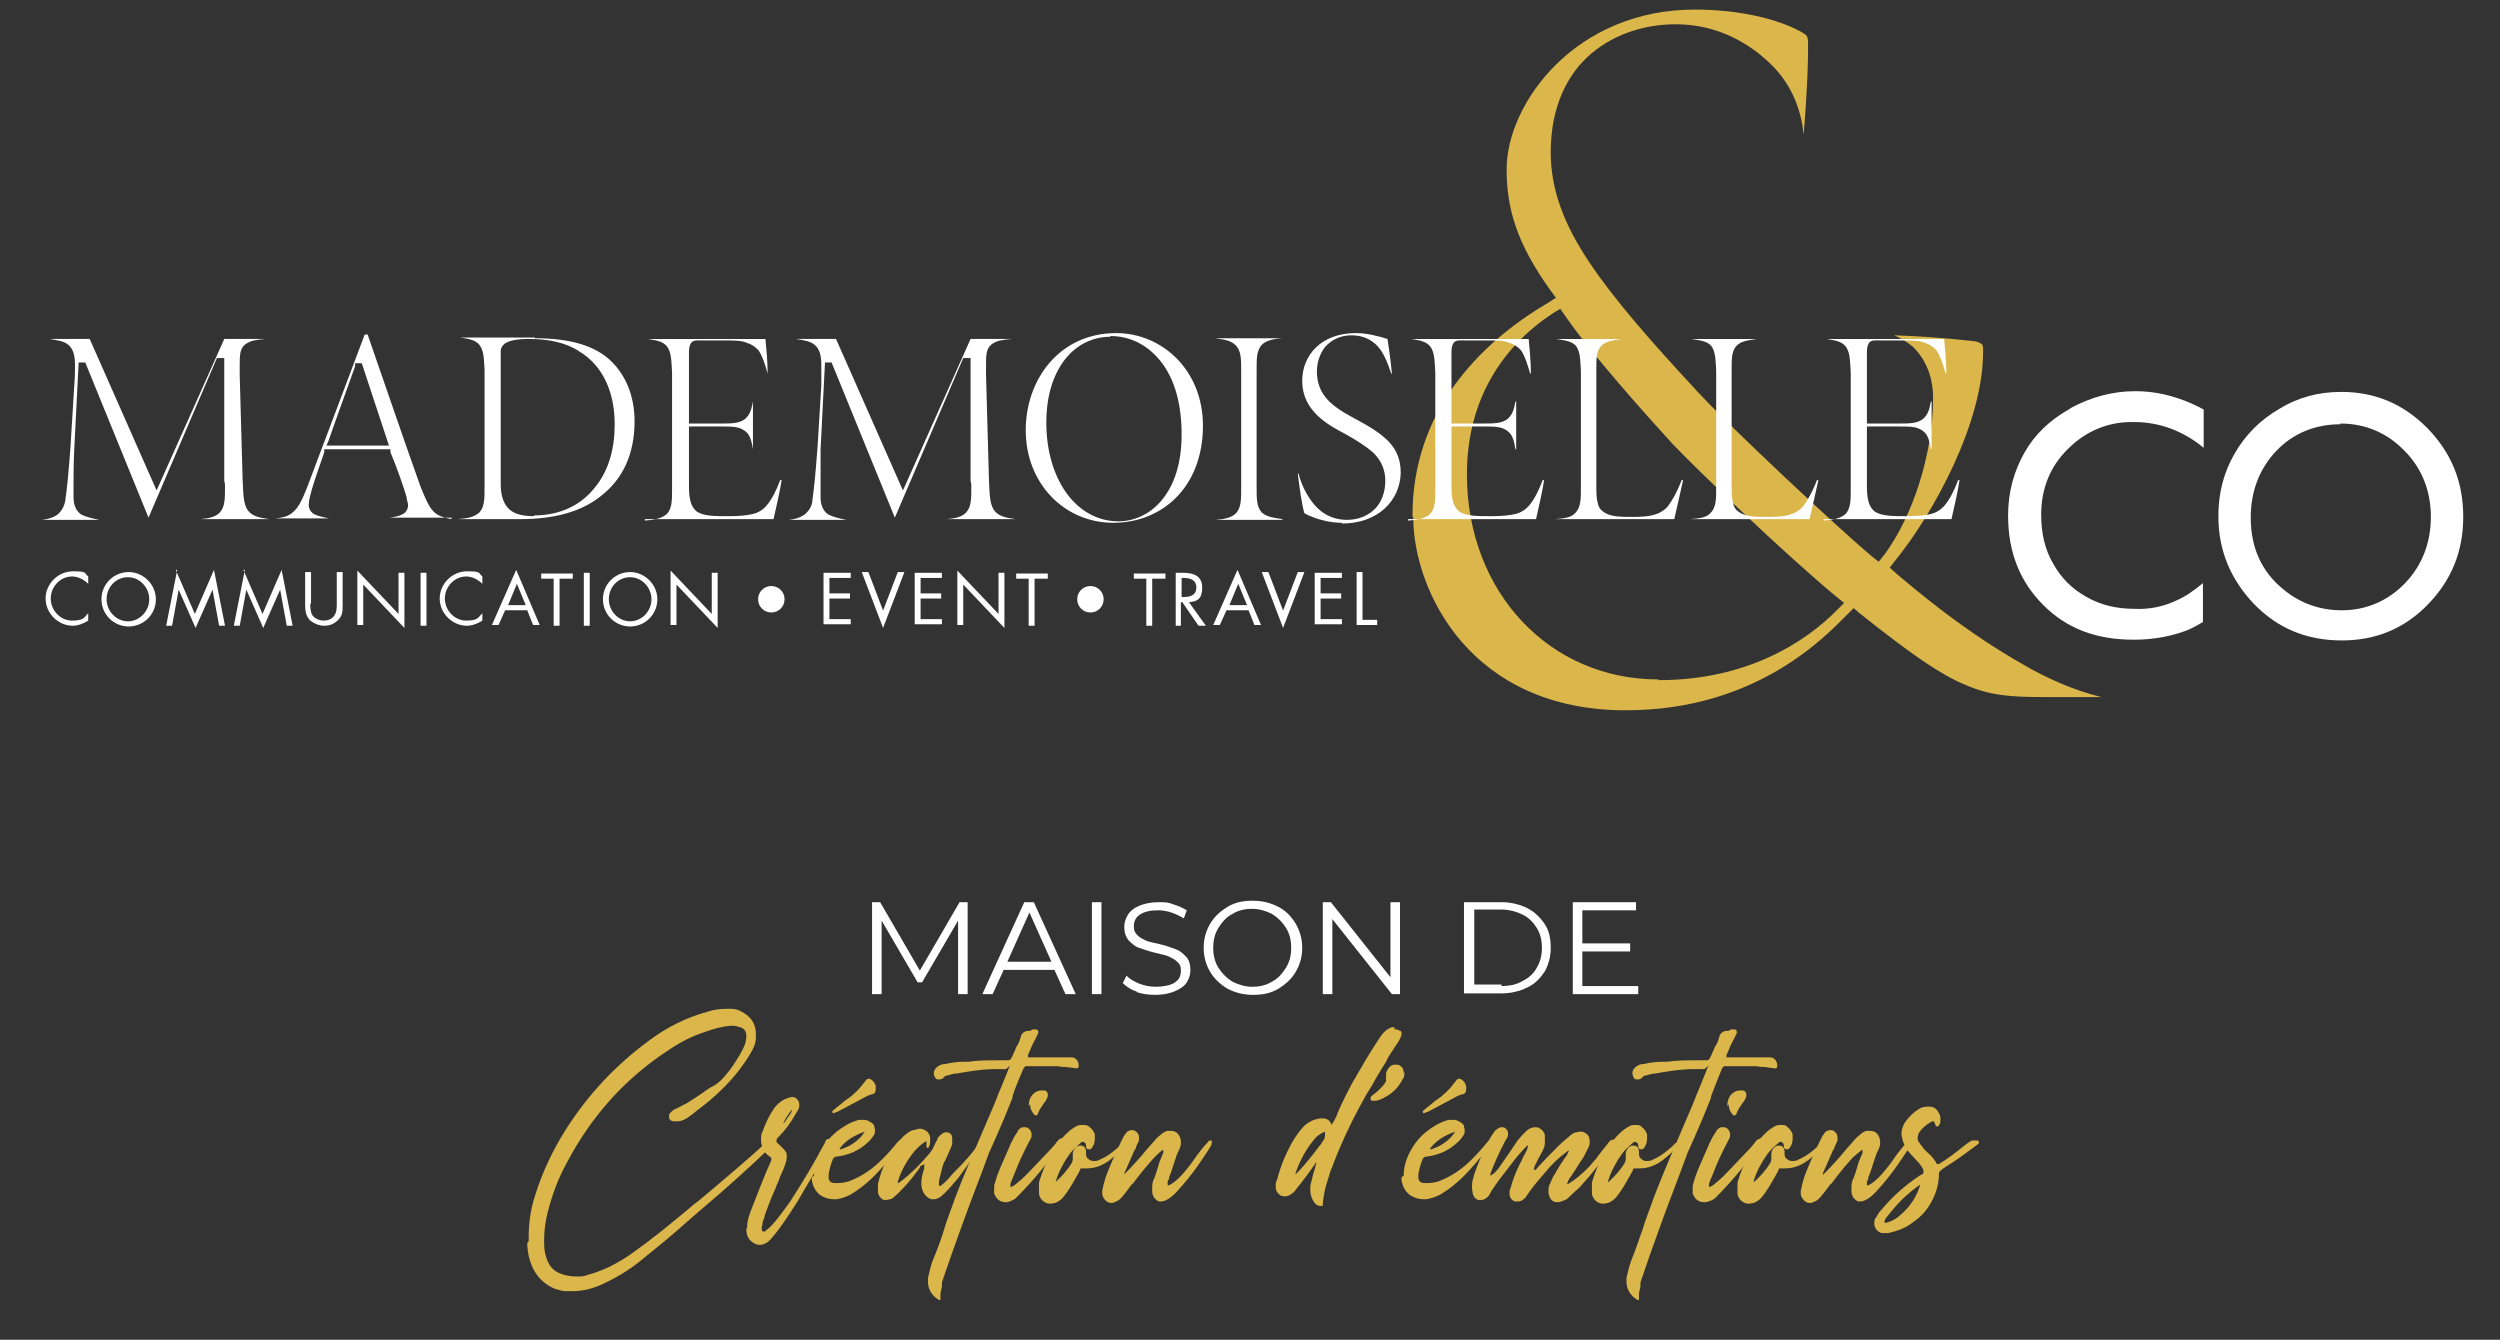 <?xml version="1.0" encoding="UTF-8"?>
<svg xmlns="http://www.w3.org/2000/svg" id="Calque_1" version="1.1" viewBox="0 0 340 182.2">
  <rect x="0" y="0" width="340" height="182.2" fill="#333333" stroke="none"/>
  <defs>
    <style>
      .st0 {
        fill: #dbb64a;
      }

      .st1 {
        isolation: isolate;
      }

      .st2 {
        fill: #fff;
      }
    </style>
  </defs>
  <g>
    <path class="st0" d="M192.2,70.3c0,5.1,2,11.7,6.6,17h0c4.6,5.3,11.8,9.3,22.3,9.3h0c17.9,0,27.3-10.2,30.2-13.1h0l.8-.8.8.7c6.8,5.4,10.9,8.3,14.3,9.7h0c3.4,1.5,6.2,1.7,10.8,1.7h7.8c-3.8-.9-7.7-2.7-10.6-4.4h0c-3.5-2-9.1-5.4-17.3-12.4h0l-.9-.8.7-.9c5.3-6.5,12.1-19,12-28.6h0c0-.5,0-.8-.2-.9h0s-.3-.3-1-.4h0c-4.5-.5-8.1-.7-10.9-.8h0c.9.4,1.8.9,2.6,1.6h0c2.2,2.2,2.7,4.9,2.7,6.9h0c0,7.9-2.9,16.3-6.6,21.3h0l-.8,1-1-.8c-4.1-3.4-19.3-17.6-23.6-22.3h0c-6.5-7-11.4-12.6-14.8-17.7h0c-3.4-5.1-5.2-9.8-5.2-14.9h0c0-6.1,2.2-10.6,5.5-13.4h0c3.3-2.8,7.5-4,11.5-4h0c5.9,0,10.4,2.8,13.3,5.8h0c2.7,2.8,3.8,6.2,4.1,9.2h0c.1-1.1.2-2.6.3-4.1h0c.2-2.9.3-6,.3-7.8h0c0-.7,0-1.1-.1-1.3h0c0-.2-.2-.4-.9-.8h0c-3.1-1.7-8.3-3-14.4-3h0c-8,0-14.4,3.1-18.8,7.4h0c-4.4,4.3-6.8,9.8-6.8,14.3h0c0,5.4,1.4,10.1,5.9,16.4h0l.8,1.1-1.1.7c-9.5,5.6-18.4,14.9-18.4,28.9h0v.2h0ZM225.5,92.4c-7.3,0-13.8-2.9-18.5-7.9h0c-4.7-5-7.5-12-7.5-20h0c0-10.3,5-17.5,11.7-21.9h0l1-.6.7,1c3.4,5,11.3,13.8,14.5,17.3h0c3.2,3.4,15.5,15.2,22.4,20.9h0l-.8.9.8-.9,1,.8-.9.9c-4.4,4.5-12.4,9.6-24.3,9.6h0Z"></path>
    <path class="st2" d="M281.5,55.6c-2.7,1.5-4.8,3.5-6.2,6h0c-1.4,2.5-2.2,5.3-2.2,8.5h0c0,5,1.6,9,4.8,12.2h0c3.2,3.2,7.2,4.7,12.3,4.7h0c2.8,0,5.2-.5,7.3-1.3h0c.7-.3,1.4-.7,2.1-1.1h0v-5.3c-1.3,1.1-2.5,1.9-3.7,2.4h0c-1.7.8-3.6,1.2-5.6,1.1h0c-2.4,0-4.6-.5-6.5-1.6h0c-2-1.1-3.5-2.6-4.6-4.6h0c-1.1-1.9-1.6-4.1-1.6-6.6h0c0-3.5,1.2-6.6,3.7-9h0c2.4-2.4,5.5-3.7,9-3.6h0c3.4,0,6.6,1.2,9.4,3.5h0v-5.2c-.5-.3-1-.5-1.6-.8h0c-2.5-1.1-5-1.7-7.7-1.7h0c-3.1,0-6,.8-8.8,2.3h0Z"></path>
    <path class="st2" d="M318.4,53.3c-3,0-5.8.7-8.4,2.3h0c-2.6,1.5-4.6,3.5-6.1,6.1h0c-1.5,2.6-2.2,5.4-2.2,8.5h0c0,4.6,1.6,8.5,4.8,11.9h0c3.2,3.3,7.1,5,12,5h0c4.6,0,8.5-1.6,11.7-4.9h0c3.2-3.3,4.8-7.2,4.8-11.9h0c0-4.8-1.6-8.7-4.9-12.1h0c-3.3-3.3-7.1-4.9-11.7-4.9h0M318.3,57.6c3.4,0,6.4,1.3,8.7,3.7h0c2.4,2.4,3.6,5.5,3.6,9h0c0,3.5-1.2,6.6-3.5,9h0c-2.3,2.4-5.3,3.7-8.6,3.7h0c-2.9,0-5.6-.9-7.9-2.8h0c-3-2.4-4.5-5.7-4.5-9.8h0c0-3.6,1.2-6.7,3.5-9.1h0c2.3-2.4,5.3-3.6,8.7-3.6h0"></path>
    <g>
      <path class="st2" d="M36.6,70.6h0c-1.4-.2-2.3-.4-2.9-1.2h0c-.6-.9-.6-2-.7-4.1h0l-.4-14.3v-1.2h0c0-1.5,0-2.4.8-3h0c.7-.5,1.5-.6,2.7-.7h-5.6l-9.2,20.6-9.1-20.6h-5.4c1.1.2,1.9.3,2.5.8h0c.7.6.9,1.5.9,2.8h0c0,.7,0,1.6-.1,2.7h0l-.5,8.2c-.3,4.1-.5,5.9-.7,7.3h0c-.1.9-.5,1.6-1.1,2.1h0c-.6.4-1.2.6-2.1.7h7.8c-1-.2-1.8-.4-2.4-.7h0c-.7-.4-1.1-1.3-1.1-2.3h0v-1.7h0c0-1.2,0-2.7.1-4.9h0l.6-11.8h.9l8.6,21.1h0l9.3-21.7h1v16.7c.1.3.1.5.1.8h0c0,1.7,0,2.7-.7,3.5h0c-.6.6-1.4.8-2.6.9h9.3Z"></path>
      <path class="st2" d="M61.4,70.6h0c-1-.2-1.8-.4-2.4-1h0c-.7-.7-1.1-1.7-1.8-3.4h0c-2.4-6.7-4.9-14.1-7.2-20.7h-.4l-7.8,20.7c-.7,1.8-1.2,2.8-1.9,3.4h0c-.6.6-1.4.8-2.4.9h7.2c-.8-.2-1.4-.3-1.8-.5h0c-.6-.2-1-.9-.9-1.5h0c0-.5.2-1.1.4-1.9h0c.5-1.7,1.1-3.3,1.7-5.1h0v-.4h9v.4c1,2.4,1.7,4.5,2.2,6.1h0c0,.4.2.8.2,1.1h0c0,.5-.3,1.1-.9,1.3h0c-.4.2-.9.3-1.6.4h8.4v.2ZM48.8,49.4h.4l3.7,11.2h-8.5l.3-.7c1.1-3.2,2.4-6.7,3.6-10.1h0v-.4h.6"></path>
      <path class="st2" d="M72.8,45.9h-10.2c1.2.2,2,.3,2.6,1h0c.6.8.6,1.7.7,3.4h0v15.9c0,1.7,0,2.7-.7,3.5h0c-.7.6-1.5.8-2.9.9h8.5c4.6,0,8.3-1,11-3.2h0c2.8-2.2,4.5-5.5,4.5-10.1h0c0-3.6-1.3-6.3-3.1-8.1h0c-2.2-2.2-5.7-3.2-10.5-3.2h0M72.7,70.2c-1.4,0-2.6-.2-3.4-.9h0c-.8-.7-1.2-1.9-1.2-3.4h0v-18.2h0c0-.4.3-.8.6-1h0c.6-.4,1.6-.6,3.3-.6h0c2.6,0,5,.5,6.8,1.7h0c3.3,2,4.8,5.7,4.8,9.9h0c0,3.3-.8,6.3-2.7,8.6h0c-1.8,2.3-4.6,3.8-8.3,3.8h0Z"></path>
      <path class="st2" d="M87.7,70.6h17.5c.3-1.3.9-3.9,1.1-5.3h-.2c-.5,1.4-1.2,2.7-1.8,3.4h0c-.5.6-1.1,1-1.9,1.2h0c-.8.2-1.9.3-3.3.3h0c-1.9,0-3.3,0-4.3-.6h0c-.9-.7-1.1-1.8-1.1-3.6h0v-8h4.2c1.7,0,2.6,0,3.4.6h0c.7.5.9,1.3,1.1,2.5h0v-6.5h0c-.2,1.1-.4,1.8-1.1,2.4h0c-.8.6-1.8.6-3.5.6h-4.1v-9.5c0-.6,0-1,.3-1.5h0c.4-.4.9-.3,1.5-.3h2.9c1.4,0,2.4,0,3.1.3h0c.7.2,1.3.6,1.7,1.1h0c.5.8.8,1.7,1.2,3.1h0c0-1.7-.2-3.6-.3-4.7h-16c1.2.2,2,.3,2.6,1h0c.6.8.6,1.8.7,3.6h0v15.8c0,1.6,0,2.6-.7,3.4h0c-.7.6-1.6.8-3,.9h0v-.2h0Z"></path>
      <path class="st2" d="M138.1,70.6h0c-1.4-.2-2.3-.4-2.9-1.2h0c-.6-.9-.6-2-.7-4.1h0l-.4-14.3v-1.2h0c0-1.5,0-2.4.8-3h0c.7-.5,1.5-.6,2.7-.7h-5.6l-9.2,20.6-9.1-20.6h-5.4c1.1.2,1.9.3,2.5.8h0c.7.6.9,1.5.9,2.8h0v2.7h0l-.5,8.2c-.3,4.1-.5,5.9-.7,7.3h0c0,.9-.5,1.6-1.1,2.1h0c-.6.4-1.2.6-2.1.7h7.8c-1-.2-1.8-.4-2.4-.7h0c-.7-.4-1.1-1.3-1.1-2.3h0v-1.7h0v-4.9h0l.6-11.8h.9l8.6,21.1h0l9.3-21.7h1v16.7c.1.3.1.5.1.8h0c0,1.7,0,2.7-.7,3.5h0c-.6.6-1.4.8-2.6.9h9.3,0Z"></path>
      <path class="st2" d="M151.8,44.3v1h0c-7.7,0-12.3,6.3-12.3,13.2h0c0,7.3,5.3,12.6,11.9,12.6h0c6.7,0,12.2-4.9,12.2-13.2h0c0-7.6-5.6-12.6-11.8-12.6h0M151,45.7h0c2.7,0,5.1,1.2,6.9,3.5h0c1.8,2.3,2.8,5.6,2.8,9.9h0c0,3.9-1,6.8-2.6,8.8h0c-1.6,2-3.8,3-6,3h0c-2.9,0-5.4-1.5-7.1-3.9h0c-1.7-2.4-2.7-5.7-2.7-9.5h0c0-3.8,1-6.7,2.6-8.7h0c1.6-2,3.8-3,6.1-3h0"></path>
      <path class="st2" d="M174.4,70.6h0c-1.3-.2-2.1-.3-2.8-.9h0c-.7-.8-.7-1.8-.7-3.5h0v-15.8c0-1.7,0-2.7.7-3.5h0c.6-.6,1.5-.8,2.8-.9h-9.1c1.3.2,2.1.3,2.8,1h0c.7.8.7,1.8.7,3.5h0v15.8c0,1.7,0,2.7-.7,3.5h0c-.6.6-1.5.8-2.8.9h9.1Z"></path>
      <path class="st2" d="M182.5,71.2c4.9,0,7.9-3.1,8-6.9h0c0-2.1-.8-3.5-2-4.6h0c-1.2-1.1-2.8-2-4.3-2.8h0c-1.5-.8-2.8-1.6-3.7-2.6h0c-.9-1-1.4-2.2-1.4-3.8h0c0-1.2.4-2.4,1.1-3.3h0c.8-.9,2-1.6,3.6-1.6h0c1.8,0,3.1.8,3.9,1.9h0c.7,1,1.1,2.1,1.5,3.3h.1c-.2-2.1-.4-3.4-.6-4.7h0c-1.3-.4-2.8-.8-4.3-.8h0c-4.7,0-7.3,3-7.3,6.5h0c0,4.1,3.5,6,6,7.3h0c1.4.8,2.7,1.6,3.7,2.5h0c1,1,1.6,2.2,1.6,3.8h0c0,1.5-.5,2.9-1.4,3.8h0c-.9.9-2.2,1.5-3.8,1.5h0c-2.2,0-3.8-1.1-4.8-2.5h0c-.9-1.2-1.5-2.6-1.8-3.8h-.1c.2,1.8.6,4.5.9,5.4h0c.3.2.8.4,1.6.7h0c.9.3,2.1.6,3.6.6h-.1Z"></path>
      <path class="st2" d="M191.4,70.6h17.5c.3-1.3.9-3.9,1.1-5.3h-.2c-.5,1.4-1.2,2.7-1.8,3.4h0c-.5.6-1.1,1-1.9,1.2h0c-.8.2-1.9.3-3.3.3h0c-1.9,0-3.3,0-4.3-.6h0c-.9-.7-1.1-1.8-1.1-3.6h0v-8h4.2c1.7,0,2.6,0,3.4.6h0c.7.5.9,1.3,1.1,2.5h.1v-6.5h-.1c-.2,1.1-.4,1.8-1.1,2.4h0c-.8.6-1.8.6-3.5.6h-4.1v-9.5c0-.6,0-1,.3-1.5h0c.4-.4.9-.3,1.5-.3h2.9c1.4,0,2.4,0,3.1.3h0c.7.2,1.3.6,1.7,1.1h0c.5.8.8,1.7,1.2,3.1h.1c0-1.7-.2-3.6-.3-4.7h-16c1.2.2,2,.3,2.6,1h0c.6.8.6,1.8.7,3.6h0v15.8c0,1.6,0,2.6-.7,3.4h0c-.7.6-1.6.8-3,.9h0v-.2h0Z"></path>
      <path class="st2" d="M211.3,70.6h16.4c.3-1.3.9-3.9,1.2-5.3h-.2c-.6,1.6-1.3,2.8-1.9,3.6h0c-1.1,1.2-2.6,1.4-4.7,1.4h0c-1.6,0-3,0-3.9-.6h0c-.5-.3-.8-.7-.9-1.3h0c-.2-.6-.2-1.4-.2-2.4h0v-15.6c0-1.7,0-2.7.7-3.4h0c.6-.6,1.5-.7,2.7-.9h-8.9c1.3.2,2.1.3,2.7.9h0c.6.8.6,1.7.7,3.4h0v15.8c0,1.7,0,2.7-.7,3.5h0c-.6.7-1.5.8-2.8.9h-.2Z"></path>
      <path class="st2" d="M229.7,70.6h16.4c.3-1.3.9-3.9,1.2-5.3h-.2c-.6,1.6-1.3,2.8-1.9,3.6h0c-1.1,1.2-2.6,1.4-4.7,1.4h0c-1.6,0-3,0-3.9-.6h0c-.5-.3-.8-.7-.9-1.3h0c-.2-.6-.2-1.4-.2-2.4h0v-15.6c0-1.7,0-2.7.7-3.4h0c.6-.6,1.4-.7,2.7-.9h-8.9c1.3.2,2.1.3,2.7.9h0c.6.8.6,1.7.7,3.4h0v15.8c0,1.7,0,2.7-.7,3.5h0c-.6.7-1.5.8-2.8.9h-.2Z"></path>
      <path class="st2" d="M247.9,70.6h17.5c.3-1.3.9-3.9,1.1-5.3h-.2c-.5,1.4-1.2,2.7-1.8,3.4h0c-.5.6-1.1,1-1.9,1.2h0c-.8.2-1.9.3-3.3.3h0c-1.9,0-3.3,0-4.3-.6h0c-.9-.7-1.1-1.8-1.1-3.6h0v-8h4.2c1.7,0,2.6,0,3.4.6h0c.7.5.9,1.3,1.1,2.5h.1v-6.5h-.1c-.2,1.1-.4,1.8-1.1,2.4h0c-.8.6-1.8.6-3.5.6h-4.1v-9.5c0-.6,0-1,.3-1.5h0c.4-.4.9-.3,1.5-.3h2.9c1.4,0,2.4,0,3.1.3h0c.7.2,1.3.6,1.7,1.1h0c.5.8.8,1.7,1.2,3.1h.1c0-1.7-.2-3.6-.3-4.7h-16c1.2.2,2,.3,2.6,1h0c.6.8.6,1.8.7,3.6h0v15.8c0,1.6,0,2.6-.7,3.4h0c-.7.6-1.6.8-3,.9h0v-.2h-.1Z"></path>
    </g>
    <g>
      <path class="st2" d="M12,79.4c-.6-.6-1.4-1-2.2-1-1.6,0-2.9,1.4-2.9,3s1.3,3,2.9,3,1.6-.4,2.2-1v1c-.6.4-1.4.7-2.1.7-2,0-3.7-1.7-3.7-3.7s1.7-3.7,3.7-3.7,1.5.2,2.1.7v1Z"></path>
      <path class="st2" d="M21.2,81.5c0,2.1-1.7,3.7-3.7,3.7s-3.7-1.6-3.7-3.7,1.7-3.7,3.7-3.7,3.7,1.7,3.7,3.7ZM14.5,81.5c0,1.6,1.3,3,2.9,3s2.9-1.4,2.9-3-1.3-3-2.9-3-2.9,1.3-2.9,3Z"></path>
      <path class="st2" d="M23.9,77.5l2.6,6,2.6-6,1.5,7.6h-.8l-.9-4.9h0l-2.3,5.2-2.3-5.2h0l-.9,4.9h-.8l1.5-7.6h-.2Z"></path>
      <path class="st2" d="M33.1,77.5l2.6,6,2.6-6,1.5,7.6h-.8l-.9-4.9h0l-2.3,5.2-2.3-5.2h0l-.9,4.9h-.8l1.5-7.6s-.2,0-.2,0Z"></path>
      <path class="st2" d="M42.2,82.1c0,.5,0,1.1.3,1.6.3.4.9.7,1.5.7s1.1-.2,1.4-.6c.4-.5.4-1.1.4-1.7v-4.3h.8v4.5c0,.8,0,1.4-.6,2s-1.2.8-1.9.8-1.4-.3-1.9-.7c-.6-.6-.7-1.3-.7-2.1v-4.5h.8v4.3h0Z"></path>
      <path class="st2" d="M48.6,77.6l5.6,5.9v-5.6h.8v7.5l-5.6-5.9v5.5h-.8v-7.5h0Z"></path>
      <path class="st2" d="M58,85.1h-.8v-7.2h.8v7.2Z"></path>
      <path class="st2" d="M65.6,79.4c-.6-.6-1.4-1-2.2-1-1.6,0-2.9,1.4-2.9,3s1.3,3,2.9,3,1.6-.4,2.2-1v1c-.6.4-1.4.7-2.1.7-2,0-3.7-1.7-3.7-3.7s1.7-3.7,3.7-3.7,1.5.2,2.1.7v1Z"></path>
      <path class="st2" d="M68.7,83l-.9,2h-.9l3.3-7.5,3.2,7.5h-.9l-.8-2h-3.1.1ZM70.3,79.4l-1.2,2.9h2.4s-1.2-2.9-1.2-2.9Z"></path>
      <path class="st2" d="M76.1,85.1h-.8v-6.4h-1.7v-.7h4.3v.7h-1.8v6.4Z"></path>
      <path class="st2" d="M80.2,85.1h-.8v-7.2h.8v7.2Z"></path>
      <path class="st2" d="M89.4,81.5c0,2.1-1.7,3.7-3.7,3.7s-3.7-1.6-3.7-3.7,1.7-3.7,3.7-3.7,3.7,1.7,3.7,3.7ZM82.8,81.5c0,1.6,1.3,3,2.9,3s2.9-1.4,2.9-3-1.3-3-2.9-3-2.9,1.3-2.9,3Z"></path>
      <path class="st2" d="M91.2,77.6l5.6,5.9v-5.6h.8v7.5l-5.6-5.9v5.5h-.8v-7.5h0Z"></path>
      <path class="st2" d="M103.1,81.5c0-1,.8-1.8,1.8-1.8s1.8.8,1.8,1.8-.8,1.8-1.8,1.8-1.8-.8-1.8-1.8Z"></path>
      <path class="st2" d="M112,77.9h3.7v.7h-2.9v2.1h2.8v.7h-2.8v2.8h2.9v.7h-3.7v-7.2.2Z"></path>
      <path class="st2" d="M120,83.3l2.1-5.5h.9l-2.9,7.6-2.9-7.6h.9l2.1,5.5h-.2Z"></path>
      <path class="st2" d="M124.4,77.9h3.7v.7h-2.9v2.1h2.8v.7h-2.8v2.8h2.9v.7h-3.7v-7.2s0,.2,0,.2Z"></path>
      <path class="st2" d="M130.2,77.6l5.6,5.9v-5.6h.8v7.5l-5.6-5.9v5.5h-.8v-7.5h0Z"></path>
      <path class="st2" d="M140.7,85.1h-.8v-6.4h-1.7v-.7h4.3v.7h-1.8v6.4Z"></path>
      <path class="st2" d="M146.5,81.5c0-1,.8-1.8,1.8-1.8s1.8.8,1.8,1.8-.8,1.8-1.8,1.8-1.8-.8-1.8-1.8Z"></path>
      <path class="st2" d="M156.7,85.1h-.8v-6.4h-1.7v-.7h4.3v.7h-1.8v6.4Z"></path>
      <path class="st2" d="M160.7,85.1h-.8v-7.2h1c1.4,0,2.6.4,2.6,2s-.7,1.9-1.8,2l2.3,3.2h-1l-2.2-3.2h-.2v3.2h0ZM160.7,81.2h.2c.9,0,1.8-.2,1.8-1.3s-.9-1.3-1.8-1.3h-.2v2.6Z"></path>
      <path class="st2" d="M166.8,83l-.9,2h-.9l3.3-7.5,3.2,7.5h-.9l-.8-2h-3.1,0ZM168.4,79.4l-1.2,2.9h2.4l-1.2-2.9Z"></path>
      <path class="st2" d="M174.4,83.3l2.1-5.5h.9l-2.9,7.6-2.9-7.6h.9l2.1,5.5h-.2Z"></path>
      <path class="st2" d="M178.8,77.9h3.7v.7h-2.9v2.1h2.8v.7h-2.8v2.8h2.9v.7h-3.7v-7.2.2Z"></path>
      <path class="st2" d="M185.3,84.3h2v.7h-2.8v-7.2h.8v6.5Z"></path>
    </g>
  </g>
  <g class="st1">
    <g class="st1">
      <g class="st1">
        <g class="st1">
          <path class="st2" d="M131.6,122.7v12.5h-1.3v-10l-4.9,8.4h-.6l-4.9-8.4v10h-1.3v-12.5h1.1l5.4,9.3,5.4-9.3h1.1Z"></path>
          <path class="st2" d="M143.5,131.9h-7l-1.5,3.3h-1.4l5.7-12.5h1.3l5.7,12.5h-1.4l-1.5-3.3ZM143,130.8l-3-6.7-3,6.7h6Z"></path>
          <path class="st2" d="M148.5,122.7h1.3v12.5h-1.3v-12.5Z"></path>
          <path class="st2" d="M154.7,134.9c-.9-.3-1.5-.7-2-1.2l.5-1c.5.5,1.1.8,1.8,1.1.8.3,1.5.4,2.3.4s2-.2,2.5-.6c.6-.4.8-.9.8-1.6s-.2-.9-.5-1.2c-.3-.3-.7-.5-1.1-.7s-1.1-.3-1.8-.5c-.9-.2-1.7-.5-2.3-.7s-1-.6-1.4-1c-.4-.5-.6-1.1-.6-1.8s.2-1.2.5-1.7c.3-.5.8-.9,1.5-1.2s1.6-.5,2.6-.5,1.4,0,2.1.3c.7.2,1.3.5,1.8.8l-.4,1.1c-.5-.3-1.1-.6-1.7-.8s-1.2-.3-1.8-.3c-1.1,0-1.9.2-2.5.6s-.8,1-.8,1.6.2.9.5,1.2c.3.3.7.5,1.1.7s1.1.3,1.9.5c.9.2,1.7.5,2.2.7.6.2,1,.6,1.4,1,.4.4.6,1.1.6,1.8s-.2,1.2-.5,1.7c-.3.5-.9.9-1.6,1.2-.7.3-1.6.5-2.6.5s-1.8-.1-2.7-.4Z"></path>
          <path class="st2" d="M167,134.5c-1-.6-1.8-1.3-2.4-2.3-.6-1-.9-2.1-.9-3.3s.3-2.3.9-3.3c.6-1,1.4-1.7,2.4-2.3,1-.6,2.1-.8,3.4-.8s2.4.3,3.4.8c1,.5,1.8,1.3,2.4,2.3.6,1,.9,2.1.9,3.3s-.3,2.3-.9,3.3-1.4,1.7-2.4,2.3-2.1.8-3.4.8-2.4-.3-3.4-.8ZM173,133.5c.8-.4,1.4-1.1,1.9-1.9.5-.8.7-1.7.7-2.7s-.2-1.9-.7-2.7c-.5-.8-1.1-1.4-1.9-1.9-.8-.4-1.7-.7-2.7-.7s-1.9.2-2.7.7c-.8.4-1.4,1.1-1.9,1.9-.5.8-.7,1.7-.7,2.7s.2,1.9.7,2.7c.5.8,1.1,1.4,1.9,1.9.8.4,1.7.7,2.7.7s1.9-.2,2.7-.7Z"></path>
          <path class="st2" d="M190.4,122.7v12.5h-1.1l-8.1-10.2v10.2h-1.3v-12.5h1.1l8.1,10.2v-10.2h1.3Z"></path>
          <path class="st2" d="M199.1,122.7h5.1c1.3,0,2.5.3,3.5.8s1.8,1.3,2.4,2.2c.6.9.8,2,.8,3.2s-.3,2.3-.8,3.2c-.6.9-1.3,1.7-2.4,2.2-1,.5-2.2.8-3.5.8h-5.1v-12.5ZM204.2,134.1c1.1,0,2.1-.2,2.9-.7.8-.4,1.5-1,1.9-1.8.5-.8.7-1.7.7-2.7s-.2-1.9-.7-2.7c-.5-.8-1.1-1.4-1.9-1.8-.8-.4-1.8-.7-2.9-.7h-3.7v10.2h3.7Z"></path>
          <path class="st2" d="M222.8,134.1v1.1h-8.9v-12.5h8.6v1.1h-7.3v4.5h6.5v1.1h-6.5v4.7h7.5Z"></path>
        </g>
      </g>
    </g>
  </g>
  <g class="st1">
    <g class="st1">
      <g class="st1">
        <g class="st1">
          <path class="st0" d="M71.9,168.8v-.5c0-2.1.3-4,.9-5.8,1-3.2,2.4-6.1,4.1-8.8,3.1-4.9,6.9-8.9,11.4-12.2,2.4-1.8,5-3.1,7.9-3.9.9-.3,1.7-.4,2.7-.4s.4,0,.6,0c.4,0,.8.1,1.2.3,1.4.7,2.1,1.7,2.1,3.1s0,.5,0,.8c-.1.7-.4,1.3-.7,1.8-.5.9-1.1,1.7-1.7,2.5-1.1,1.4-2.4,2.7-3.8,3.9-.8.7-1.7,1.3-2.5,2,0,0-.2.1-.3.2-.5.4-1.1.7-1.7.7h-.1c-.2,0-.3,0-.5,0-.3-.1-.4-.2-.5-.4,0-.2,0-.3,0-.3,0-.2,0-.3.2-.5.2-.2.4-.4.7-.5.5-.2.9-.5,1.4-.7,0,0,0,0,0,0,.8-.5,1.6-1,2.3-1.5.5-.4,1-.7,1.6-1,.6-.4,1.1-.9,1.5-1.4.8-.9,1.4-1.9,2-2.9.3-.5.5-1,.7-1.5,0-.2.1-.5.1-.7s0-.2,0-.3c0-.6-.4-1-.9-1.1-.3-.1-.6-.2-.9-.2s-.2,0-.3,0c-1.2.1-2.3.4-3.4.8-1.9.6-3.6,1.5-5.2,2.6-5.8,3.8-10.4,8.9-13.8,15.4-1.1,2-1.9,4.2-2.5,6.5-.3,1.2-.5,2.5-.5,3.8,0,.7,0,1.4.2,2.1.3,1.2.9,2.1,2,2.5.7.3,1.5.4,2.2.4s1,0,1.5-.2c1.4-.4,2.7-.9,3.9-1.6.9-.5,1.7-1,2.5-1.6,2.4-1.7,4.7-3.6,7-5.5.5-.4,1-.9,1.6-1.3,3.7-3.1,6.9-5.8,9.5-8.2l.3-.3s0,0,.1,0c0,0,0,0,0,0,0,0,0,0,.1,0,0,0,.1,0,.1.1s0,.1,0,.2c0,.2,0,.4,0,.5,0,.2-.1.3-.3.4-2.7,2.6-5.9,5.5-9.7,8.7l-1.6,1.4c-2,1.8-4.1,3.5-6.2,5.2-1.7,1.4-3.6,2.5-5.6,3.4-1.2.5-2.4.8-3.7.8s-.7,0-1,0c-.5,0-.9-.2-1.4-.3-1.9-.8-3.1-2.3-3.6-4.5-.1-.6-.2-1.2-.2-1.7Z"></path>
          <path class="st0" d="M101.6,167c0-.8.2-1.5.5-2.3.9-2.3,1.8-4.7,2.8-6.9,0,0,0-.1,0-.2h0c0-.1,0-.2-.2-.3-.8-.5-1.1-1.2-1.2-2.1h0c0-.6,0-1,.2-1.3.4-1.1.9-2.2,1.6-3.2.4-.5.8-.9,1.4-1.2.3-.1.5-.2.9-.3h0c.3,0,.6,0,.8.3.2.2.3.4.3.7s0,.1,0,.2c0,.4-.3.8-.5,1.1-.6,1.1-1.4,2.2-2.3,3.1-.2.2-.3.3-.3.5s0,.3.2.4c0,0,.1.1.2.2.2.2.4.4.6.6.2.2.4.5.4.8,0,.3,0,.6-.1.9-.2.7-.5,1.4-.8,2-.1.3-.2.6-.3.8-.2.4-.3.8-.5,1.2-.5,1.1-.9,2.2-1.3,3.3,0,.3-.2.6-.3,1,0,.2,0,.3-.1.5,0,0,0,0,0,.1,0,0,0,.2,0,.3,0,.2.1.3.3.3s.1,0,.2-.1c.3-.2.6-.5.9-.8.9-1,1.6-2,2.4-3.1,1.7-2.6,3.3-5.3,4.8-8.1h0c0-.2.2-.4.3-.5,0,0,.2,0,.2,0s.1,0,.2,0c.1,0,.2.2.2.3s0,.1,0,.2c0,0,0,0,0,.1,0,0,0,0,0,0-.5.9-1.1,1.9-1.7,2.9-1,1.7-2,3.4-3,5.1-1.1,1.7-2.1,3.3-3.3,4.7-.3.4-.6.7-1,.9-.2.1-.5.2-.7.2s-.5,0-.8-.2c-.8-.4-1.1-1.1-1.1-2ZM106.5,152.8h0c.2-.1.3-.3.5-.6.2-.3.3-.5.5-.7.1-.2.2-.4.2-.6-.4.5-.8,1.1-1.1,1.7,0,0,0,0,0,0s0,0,0,0c0,0,0,0,0,0Z"></path>
          <path class="st0" d="M110.7,159.9c0-1.6.6-3,1.5-4.3.7-1,1.6-1.8,2.6-2.4.6-.4,1.3-.7,2-.9.2,0,.3,0,.5,0,.3,0,.6,0,.9.2.4.2.6.4.7.6,0,.2.1.5.1.6s0,.4-.1.6c-.2.3-.4.6-.7.9-1.2,1.2-2.7,1.9-4.4,2.1-.2,0-.4.1-.5.3-.3.7-.5,1.4-.6,2.1h0c0,.3,0,.4,0,.6.1.4.4.6.8.6.1,0,.3,0,.4,0,.6,0,1.2-.1,1.7-.3,1.5-.6,2.7-1.4,3.7-2.3,1-.9,1.7-1.7,2.3-2.4.3-.4.6-.7.7-.8,0,0,.1,0,.2,0s0,0,0,0c0,0,0,0,.1.1s0,0,0,.1,0,0,0,.1c-.8,1.3-1.9,2.6-3.1,3.9-1.2,1.3-2.5,2.4-3.9,3.2-.6.3-1.2.5-1.8.6-.1,0-.3,0-.4,0-.7,0-1.3-.2-1.9-.6-.6-.5-1-1.2-1.1-2.1v-.3ZM118.1,146.7c.2,0,.4.1.6.3.2.2.3.4.4.7,0,.2,0,.3,0,.4,0,.4-.1.6-.4.7-.5.1-.9.3-1.4.6,0,0-.1,0-.2.1l-3.2,1.7c-.2,0-.4.2-.6.2h0s0,0,0,0c0,0-.1,0-.1-.2,0,0,0,0,0-.1s0,0,0,0c0,0,0,0,0,0l.6-.5.5-.4.6-.5c1.1-.7,2-1.6,2.8-2.7.1-.2.3-.3.5-.3s0,0,.1,0ZM114.2,156.3h0s0,0,0,0c0,0,.2,0,.2,0l.5-.2c.8-.3,1.5-.8,2.1-1.4.2-.2.4-.5.6-.8-1.4.5-2.6,1.2-3.4,2.3Z"></path>
          <path class="st0" d="M125.4,158.5c-.2,0-.3.2-.3.3h0c-.3.4-.6.8-.9,1.2-.4.5-.8,1-1.2,1.4-.4.4-.8.9-1.2,1.2-.2.2-.4.4-.7.5-.2,0-.4.1-.6.1s-.4,0-.5-.1c-.3-.2-.5-.5-.6-.9,0-.2,0-.4,0-.6s0-.4,0-.6c.6-2.5,1.7-4.7,3.5-6.5.4-.3.7-.6,1.2-.8,0,0,.1,0,.2,0,.3-.1.6-.2.8-.2.4,0,.8.2,1.1.5.2.3.3.5.3.7,0,.2,0,.3,0,.3,0,.3,0,.7-.2,1,0,0,0,0,0,0,0,0,0,0,0,0,0,0,0,.1-.1.1,0,0,0,0-.1,0s0,0,0,0c0,0-.1,0-.1-.1s0-.1,0-.2c0,0,0,0,0,0,0-.2,0-.3,0-.4,0-.2,0-.2,0-.2,0,0,0,0,0,0,0,0-.1,0-.2.1-.5.3-.9.7-1.3,1.1-1.1,1.3-1.9,2.7-2.4,4.3h0c0,0,0,.1,0,.1h0c0,0,0,.1,0,.1.2,0,.3-.2.5-.3,0,0,0,0,0,0,1.3-1,2.5-2.2,3.6-3.5.4-.4.7-.9.9-1.4.1-.2.2-.5.4-.7v-.2c.2-.2.3-.4.5-.5.2-.2.4-.3.6-.3s.2,0,.3,0c.4.1.6.4.6.8v.2c0,.2,0,.4,0,.6-.1.4-.3.7-.4,1-.2.4-.3.7-.4.9-.1.3-.3.5-.4.8s-.2.6-.3,1.1c-.1.4-.2.8-.3,1.2v.4s0,0,0,0c0,.2,0,.3.1.3s.1,0,.2-.1c.3-.2.6-.5.9-.8.2-.2.4-.5.6-.7,1.5-1.5,2.8-2.9,3.7-4.3.1-.2.3-.3.4-.4,0,0,0,0,.1,0s.1,0,.2,0c0,0,0,.1,0,.2s0,0,0,.1c0,.2-.2.4-.3.5-.2.3-.5.7-.8,1-.8,1.1-1.6,2.2-2.4,3.3-.9,1.1-1.7,2-2.4,2.6-.3.2-.6.4-1,.4h-.2c-.4,0-.7-.3-1-.6-.3-.4-.5-.9-.5-1.5h0c0-.9.2-1.5.4-2.1,0-.1,0-.2,0-.3,0,0,0,0,0-.1,0,0,0-.1,0-.2Z"></path>
          <path class="st0" d="M136.8,145.4c-.2,0-.4,0-.5,0-.3,0-.7,0-1,0-1.7,0-3.5.3-5.2.6-.5,0-.9.2-1.4.3-.1,0-.2,0-.3.2-.2.2-.4.3-.6.3s-.2,0-.3,0c-.2,0-.3-.2-.4-.4s-.1-.3-.1-.4h0c0-.5.3-.8.6-1,.3-.2.6-.3,1-.3.8-.2,1.7-.3,2.6-.3h.5c1.3-.2,2.7-.2,4-.2h1.4c.3,0,.4-.2.5-.4l.5-1.1c0-.2.2-.4.3-.6.2-.3.3-.7.4-1,.1-.5.4-.8.9-.9h.4c.1-.1.2-.1.3-.2.1,0,.2,0,.3,0s.2,0,.2,0c.2,0,.3.2.3.3s0,0,0,.1c0,.1,0,.2-.1.3-.2.5-.5,1-.7,1.4-.2.5-.4.9-.6,1.4,0,.1,0,.2,0,.3h0c0,0,.1,0,.3,0,.4,0,.9,0,1.3,0h3.3c.4,0,.7,0,1.1,0,.3,0,.5.2.7.4.1.2.2.4.2.6s0,.2,0,.3c0,.1-.2.2-.3.2s0,0,0,0h0l-1.5-.2h-.3c-.3,0-.6-.1-.9-.1-.7,0-1.3,0-2,0-.6,0-1.3,0-1.9,0h0c-.1,0-.2,0-.3,0-.1,0-.2.2-.3.3-.5,1.2-1.1,2.5-1.5,3.8,0,0,0,.1,0,.2-.7,1.8-1.5,3.7-2.3,5.5-.3.7-.6,1.3-.9,2-1,2.8-2.2,5.8-3.4,9.1-1.2,3.3-2.2,6.1-3,8.5,0,0,0,.1,0,.2s0,.1,0,.1c0,0,0,0,0,0h0c0,0,0,0,0,0s0,0,0,0c0,0,0,0,0,0,0,0,0,0,0,.1,0,0,0,.1,0,.2-.1.4-.2.8-.2,1.1s0,.3,0,.5h0c0,.2,0,.2,0,.2s0,0-.1,0c0,0,0,0-.1,0-1-.6-1.5-1.5-1.5-2.5s0-.3,0-.5c.2-.9.4-1.7.7-2.5.6-1.4,1.1-2.8,1.5-4.1.4-1.4,1-2.8,1.5-4.3,1.3-3.4,2.8-6.8,4.2-10.1.3-.7.6-1.4.9-2.1.4-.9.7-1.8,1.1-2.7l.9-2.2c.1-.3.2-.6.4-.9h0Z"></path>
          <path class="st0" d="M144.1,154.9c.1,0,.2-.1.3-.1s.2,0,.2.1c0,0,0,.1,0,.2h0c0,.2,0,.2-.1.3-.4.5-1,1.3-1.8,2.4-.9,1.1-1.7,2.1-2.6,3.1s-1.6,1.7-2,2.1c-.3.2-.7.4-1.1.5h-.2c-.8,0-1.3-.4-1.6-1.2,0-.2,0-.4,0-.6s0-.5.1-.8c.2-.7.4-1.3.7-2,.5-1.1.9-2.1,1.4-3.2,0-.1.1-.3.2-.4.2-.5.5-1,.8-1.4,0-.2.2-.3.3-.4.2-.2.4-.2.6-.2s.3,0,.5.1c.3.2.5.5.5.9s0,.1,0,.2c0,.2-.2.5-.3.7-.8,1.5-1.5,3-2.1,4.6l-.3.7c-.1.3-.2.5-.2.7s0,.2.1.2,0,0,0,0c.3,0,.7-.4,1.3-.9.6-.5,1.2-1.2,1.9-1.9.7-.7,1.3-1.4,1.9-2,.6-.6,1-1.1,1.2-1.4l.2-.2ZM139.9,150.4c0-.6.2-1.2.6-1.6.3-.3.7-.5,1.1-.5s.2,0,.4,0c.3,0,.5.3.5.5s0,.2,0,.3c-.1.3-.3.7-.5.9-.2.3-.4.6-.6.9,0,.1-.1.2-.2.4,0,0,0,0,0,0,0,0,0,0,0,.1-.1.2-.2.3-.3.3s-.2,0-.4-.3c-.3-.4-.4-.8-.4-1.2Z"></path>
          <path class="st0" d="M143.5,160.8s0,0,0,0c0,0,0,0,0,0,.9-.8,1.7-1.7,2.3-2.7,0-.1.1-.3.1-.4s0-.1,0-.2c0-.1,0-.3,0-.4,0-.3,0-.5.2-.8.2-.3.4-.5.8-.5.5,0,.7.2.8.7v.3c0,.3,0,.6.3.8.2.2.5.3.7.3s.6,0,.9-.2c.7-.3,1.3-.7,1.8-1.1.5-.4,1-.8,1.2-1.1,0,0,.2-.1.3-.1s.1,0,.2,0c0,0,0,.2,0,.2s0,.2-.1.2c-.4.6-1.1,1.2-2.1,2-1.1.8-2.1,1.1-3.1,1.1s-.4,0-.6,0c0,0-.1,0-.2,0s0,0,0,0c0,0-.1,0-.1.2-.4.8-.9,1.6-1.3,2.3-.3.5-.6.9-.9,1.3-.3.4-.7.7-1.2.9-.2,0-.4.1-.6.1s-.5,0-.8-.2c-.4-.2-.7-.6-.8-1.1,0-.2,0-.5,0-.7s0-.4,0-.6c0-.2,0-.4.1-.6.7-2.3,1.8-4.3,3.3-6,.4-.4.8-.8,1.3-1.1.3-.2.6-.4,1-.4.1,0,.2,0,.3,0,.3,0,.6,0,.9.3.3.2.6.6.7,1,0,.2,0,.3,0,.5,0,.5-.1.9-.4,1.3,0,0-.1.1-.2.2,0,0-.1,0-.2,0s0,0-.1,0c-.2,0-.3-.2-.3-.4,0-.2,0-.4-.2-.5,0,0,0-.1-.2-.1s0,0-.1,0c0,0,0,0-.1,0l-.2.2c-.5.4-1,.9-1.4,1.4-.8,1.1-1.5,2.4-1.9,3.7,0,0,0,0,0,0,0,0,0,0,0,.1h0v.2Z"></path>
          <path class="st0" d="M152.7,159.8c.1,0,.2-.1.3-.2,0,0,0,0,0,0,1-1,2-2.1,2.9-3.2h0c0,0,0,0,0,0,.5-.6,1-1.1,1.5-1.7.2-.2.4-.3.6-.5.2-.2.5-.3.7-.4.2,0,.4,0,.5,0,.4,0,.7.1.9.3.3.3.5.7.5,1.2v.2c0,.4-.2.8-.4,1.2-.2.4-.3.8-.4,1.1-.1.3-.2.6-.3.9-.1.4-.3.9-.5,1.4,0,0,0,0,0,.1,0,.1-.1.3-.2.5,0,.2,0,.3,0,.4,0,0,0,.1,0,.1s0,0,.2,0c.6-.3,1.2-.8,1.9-1.6.7-.8,1.3-1.6,1.9-2.5.6-.8,1.1-1.4,1.5-1.8h0c0-.1.1-.1.2-.2,0,0,0,0,.1,0,0,0,.1,0,.2,0,0,0,0,.1,0,.2h0c0,.1,0,.2,0,.3,0,0,0,0,0,0-.3.6-.9,1.5-1.8,2.8s-1.9,2.5-2.8,3.5c-.9,1-1.7,1.5-2.3,1.5s-.2,0-.3,0c-.6-.3-.9-.8-.9-1.4v-.3c0-.5,0-1,.3-1.5.2-.5.3-.9.4-1.2.1-.3.2-.7.3-1,.1-.3.3-.7.5-1.2h0c0-.2,0-.3,0-.4h0s-.1,0-.1,0h0c-.4.3-.8.7-1.1,1-1,1.1-1.9,2.2-2.8,3.4,0,.1-.2.2-.3.3-.3.4-.6.8-.9,1.2-.2.2-.3.4-.5.6-.2.2-.4.4-.7.5-.2.1-.4.2-.6.2s-.5,0-.8-.3c-.3-.3-.5-.6-.5-1s0-.2,0-.3c.2-1.1.5-2.1.9-3,.6-1.5,1.3-3,2-4.4.1-.2.3-.4.4-.6.2-.2.5-.3.7-.3s.4,0,.6.2c.3.2.4.5.4.8s0,.3,0,.4c-.1.3-.3.6-.4.9,0,.2-.1.3-.2.4-.5,1.1-.9,2.1-1.4,3.2,0,0,0,0,0,0,0,0,0,.2,0,.3Z"></path>
          <path class="st0" d="M189.7,140c0,0,.1,0,.2,0,.2,0,.3.1.5.2.1,0,.2.1.2.2s0,0,0,.1c0,0,0,.2,0,.3-.2.5-.4.9-.7,1.3-.3.4-.5.8-.8,1.2,0,.1-.1.2-.2.3-.1.2-.2.4-.3.6,0,.1-.5.8-1.2,2-.4.6-.7,1.3-1.1,1.9l-.5.8c-1.8,3.2-3.4,6.5-4.7,10-.2.4-.3.9-.5,1.5s-.4,1.3-.5,1.9c-.1.6-.2,1.1-.2,1.5h0c0,.1,0,.2,0,.2,0,0,0,0,0,0h0c0,0,0,0,0,0,0,0,0,0-.1,0,0,0-.1,0-.2,0-.3,0-.6-.1-.8-.4-.4-.5-.6-1.1-.6-1.7s0-.4,0-.6c.2-.9.4-1.7.7-2.6,0-.1,0-.3.1-.4,0,0,0-.1,0-.2,0,0-.1,0-.1,0s0,0,0,.1c0,0,0,0,0,0-.8,1.2-1.7,2.4-2.6,3.5-.2.3-.4.5-.7.7-.3.2-.5.3-.8.3s-.4,0-.6-.1c-.5-.3-.7-.7-.7-1.2h0c0-.4,0-.7.2-1,.5-2,1.3-3.8,2.3-5.5.4-.6.8-1.2,1.3-1.7.6-.6,1.4-1,2.3-1.1.1,0,.2,0,.3,0,.6,0,1,.3,1.2.9,0,0,0,0,0,0h0c0-.1.2-.3.3-.5.2-.4.4-.7.5-1.1.6-1.4,1.3-2.8,2-4.1.2-.4.5-.8.7-1.2,1.3-2.3,2.4-4,3.2-5.2.4-.6.9-1,1.5-1.2h.3ZM180,154c-.3.1-.5.3-.7.4-.4.3-.7.7-1,1.1-.9,1.2-1.6,2.6-2.1,4,0,0,0,0,0,0,0,0,0,0,0,.1s0,0,0,.1l.2-.2c.1-.1.3-.3.4-.4.9-1,1.8-2.1,2.6-3.2.2-.2.4-.5.5-.7.2-.2.3-.5.3-.8s0-.3,0-.5Z"></path>
          <path class="st0" d="M191,145.8c0,.3,0,.7-.2.9-.6,1.2-1.4,2-2.6,2.6-.3.2-.7.3-1,.4,0,0-.2,0-.2,0-.1,0-.3,0-.4,0-.2,0-.2-.2-.2-.3s0-.2.1-.3,0,0,.1-.1c0,0,0,0,0,0,.7-.5,1.2-1,1.7-1.6,0-.1.1-.2.2-.3,0,0,0-.1,0-.2,0,0,0-.2,0-.3,0-.1,0-.2,0-.3,0-.3,0-.5.2-.8.2-.4.5-.6.8-.7.2,0,.3,0,.4,0,.2,0,.4,0,.6.2.3.2.4.5.4.9Z"></path>
          <path class="st0" d="M190.9,159.9c0-1.6.6-3,1.5-4.3.7-1,1.6-1.8,2.6-2.4.6-.4,1.3-.7,2-.9.2,0,.3,0,.5,0,.3,0,.6,0,.9.2.4.2.6.4.7.6,0,.2.1.5.1.6s0,.4-.1.6c-.2.3-.4.6-.7.9-1.2,1.2-2.7,1.9-4.4,2.1-.2,0-.4.1-.5.3-.3.7-.5,1.4-.6,2.1h0c0,.3,0,.4,0,.6.1.4.4.6.8.6.1,0,.3,0,.4,0,.6,0,1.2-.1,1.7-.3,1.5-.6,2.7-1.4,3.7-2.3,1-.9,1.7-1.7,2.3-2.4.3-.4.6-.7.7-.8,0,0,.1,0,.2,0s0,0,0,0c0,0,0,0,.1.1,0,0,0,0,0,.1s0,0,0,.1c-.8,1.3-1.9,2.6-3.1,3.9s-2.5,2.4-3.9,3.2c-.6.3-1.2.5-1.8.6-.1,0-.3,0-.4,0-.7,0-1.3-.2-1.9-.6-.6-.5-1-1.2-1.1-2.1v-.3ZM198.4,146.7c.2,0,.4.1.6.3.2.2.3.4.4.7,0,.2,0,.3,0,.4,0,.4-.1.6-.4.7-.5.1-.9.3-1.4.6,0,0-.1,0-.2.1l-3.2,1.7c-.2,0-.4.2-.6.2h0s0,0,0,0c0,0-.1,0-.1-.2,0,0,0,0,0-.1s0,0,0,0c0,0,0,0,0,0l.6-.5.5-.4.6-.5c1.1-.7,2-1.6,2.8-2.7.1-.2.3-.3.5-.3s0,0,.1,0ZM194.5,156.3h0s0,0,0,0c0,0,.2,0,.2,0l.5-.2c.8-.3,1.5-.8,2.1-1.4.2-.2.4-.5.6-.8-1.4.5-2.6,1.2-3.4,2.3Z"></path>
          <path class="st0" d="M208.8,159.1c.1,0,.2-.2.3-.3,0,0,0,0,0,0,.9-1,1.9-2,2.9-3,.5-.5,1.1-1,1.6-1.4.2-.2.4-.3.7-.4.2,0,.4-.1.6-.1s.5,0,.7.2c.4.2.6.6.6,1.1,0,.3,0,.6-.2.9-.3.6-.6,1.3-1,1.8-.6.9-1.1,1.8-1.7,2.6h0c0,.2-.2.4-.2.5h.1s0,0,.1,0c0,0,0,0,0,0,1-.6,1.9-1.4,2.7-2.2.1-.1.4-.4.7-.8.4-.4.7-.9,1.1-1.4.3-.4.6-.7.8-1,.2-.3.4-.5.6-.6,0,0,.1,0,.2,0s0,0,0,0c0,0,.1,0,.2,0,.1.1.2.2.2.4s0,.1,0,.2c-.2.2-.6.8-1.3,1.6s-1.5,1.7-2.2,2.6c-.8.9-1.3,1.5-1.5,1.7-.4.4-.8.7-1.2,1.1,0,0-.2.2-.3.3-.2.2-.4.3-.7.4-.3.1-.5.2-.7.2s-.4,0-.6-.1c-.4-.2-.6-.6-.7-1.1,0,0,0-.2,0-.3,0-.4,0-.7.2-1,.2-.5.4-1,.7-1.4.5-.9,1-1.7,1.6-2.5,0,0,0,0,.1-.2,0,0,0,0,0,0,0-.1.1-.2.2-.4-.2,0-.3.1-.4.2,0,0,0,0,0,0-1.1.8-2,1.7-2.9,2.8l-.6.7c-.7.8-1.4,1.7-2,2.6,0,.1-.2.2-.3.3-.2.2-.5.3-.7.3s-.3,0-.5,0c-.4-.2-.7-.5-.7-1s0-.5.1-.7h0c.3-1.1.7-2.2,1.2-3.2.1-.3.3-.5.4-.8.2-.5.5-.9.7-1.4,0-.1,0-.2.1-.3v-.2s0,0,0,0c0,0,0,0-.1,0,0,0,0,0,0,0-.7.7-1.4,1.5-2,2.3-.7.9-1.3,1.7-2,2.6-.1.2-.3.4-.4.6-.3.4-.5.7-.7,1.1,0,.1-.2.3-.3.4-.3.3-.6.4-.9.4s-.1,0-.2,0c-.4,0-.7-.3-.9-.8,0-.3-.1-.5-.1-.8s0-.3,0-.5c0-.5.2-.9.3-1.4.6-1.7,1.3-3.4,2.2-5,.2-.3.4-.6.6-.9.2-.2.5-.4.8-.5h.1c.2,0,.4,0,.6.2.2.2.3.4.3.7,0,.3-.1.6-.3.8h0c-.8,1.5-1.5,3-2.1,4.6,0,0,0,0,0,0,0,0,0,.1,0,.2s0,0,0,.1h0c.4-.2.8-.6,1.1-1,.7-1,1.3-1.9,2-2.9,0-.1.2-.2.2-.3.4-.7,1-1.3,1.6-1.9.1-.1.3-.2.4-.3.3-.1.5-.2.7-.2s.4,0,.6.1c.4.2.7.5.8,1,0,.1,0,.3,0,.4,0,.2,0,.5,0,.7,0,.4-.2.8-.4,1.2l-.6,1.1c-.1.3-.3.6-.4.8h0c0,.2-.1.3-.1.5Z"></path>
          <path class="st0" d="M218.7,160.8s0,0,0,0c0,0,0,0,0,0,.9-.8,1.7-1.7,2.3-2.7,0-.1.1-.3.1-.4s0-.1,0-.2c0-.1,0-.3,0-.4,0-.3,0-.5.2-.8.2-.3.4-.5.8-.5.5,0,.7.2.8.7v.3c0,.3,0,.6.3.8.2.2.5.3.7.3s.6,0,.9-.2c.7-.3,1.3-.7,1.8-1.1.5-.4,1-.8,1.2-1.1,0,0,.2-.1.3-.1s.1,0,.2,0c0,0,0,.2,0,.2s0,.2-.1.2c-.4.6-1.1,1.2-2.1,2-1.1.8-2.1,1.1-3.1,1.1s-.4,0-.6,0c0,0-.1,0-.2,0s0,0,0,0c0,0-.1,0-.1.2-.4.8-.9,1.6-1.3,2.3-.3.5-.6.9-.9,1.3-.3.4-.7.7-1.2.9-.2,0-.4.1-.6.1s-.5,0-.8-.2c-.4-.2-.7-.6-.8-1.1,0-.2,0-.5,0-.7s0-.4,0-.6c0-.2,0-.4.1-.6.7-2.3,1.8-4.3,3.3-6,.4-.4.8-.8,1.3-1.1.3-.2.6-.4,1-.4.1,0,.2,0,.3,0,.3,0,.6,0,.8.3.3.2.6.6.7,1,0,.2,0,.3,0,.5,0,.5-.1.9-.4,1.3,0,0-.1.1-.2.2,0,0-.1,0-.2,0s0,0-.1,0c-.2,0-.3-.2-.3-.4,0-.2,0-.4-.2-.5,0,0,0-.1-.2-.1s0,0-.1,0c0,0,0,0-.1,0l-.2.2c-.5.4-1,.9-1.4,1.4-.8,1.1-1.5,2.4-1.9,3.7,0,0,0,0,0,0,0,0,0,0,0,.1h0v.2Z"></path>
          <path class="st0" d="M231.8,145.4c-.2,0-.4,0-.5,0-.3,0-.7,0-1,0-1.7,0-3.5.3-5.2.6-.5,0-.9.2-1.4.3-.1,0-.2,0-.3.2-.2.2-.4.3-.6.3s-.2,0-.3,0c-.2,0-.3-.2-.4-.4,0-.1-.1-.3-.1-.4h0c0-.5.3-.8.6-1,.3-.2.6-.3,1-.3.8-.2,1.7-.3,2.6-.3h.5c1.3-.2,2.7-.2,4-.2h1.4c.3,0,.4-.2.5-.4l.5-1.1c0-.2.2-.4.3-.6.2-.3.3-.7.4-1,.1-.5.4-.8.9-.9h.4c.1-.1.2-.1.3-.2.1,0,.2,0,.3,0s.2,0,.2,0c.2,0,.3.2.3.3s0,0,0,.1c0,.1,0,.2-.1.3-.2.5-.5,1-.7,1.4-.2.5-.4.9-.6,1.4,0,.1,0,.2,0,.3h0c0,0,.1,0,.3,0,.4,0,.9,0,1.3,0h3.3c.4,0,.7,0,1.1,0,.3,0,.5.2.7.4.1.2.2.4.2.6s0,.2,0,.3c0,.1-.2.2-.3.2s0,0,0,0h0l-1.5-.2h-.3c-.3,0-.6-.1-.9-.1-.7,0-1.3,0-2,0-.6,0-1.3,0-1.9,0h0c-.1,0-.2,0-.3,0-.1,0-.2.2-.3.3-.5,1.2-1,2.5-1.5,3.8,0,0,0,.1,0,.2-.7,1.8-1.5,3.7-2.3,5.5-.3.7-.6,1.3-.9,2-1,2.8-2.2,5.8-3.4,9.1-1.2,3.3-2.2,6.1-3,8.5,0,0,0,.1,0,.2s0,.1,0,.1c0,0,0,0,0,0h0c0,0,0,0,0,0s0,0,0,0,0,0,0,0c0,0,0,0,0,.1s0,.1,0,.2c-.1.4-.2.8-.2,1.1s0,.3,0,.5h0c0,.2,0,.2,0,.2s0,0-.1,0c0,0,0,0-.1,0-1-.6-1.5-1.5-1.5-2.5s0-.3,0-.5c.2-.9.4-1.7.7-2.5.6-1.4,1-2.8,1.5-4.1.4-1.4,1-2.8,1.5-4.3,1.3-3.4,2.8-6.8,4.2-10.1.3-.7.6-1.4.9-2.1.4-.9.7-1.8,1.1-2.7l.9-2.2c.1-.3.2-.6.4-.9h0Z"></path>
          <path class="st0" d="M239.2,154.9c.1,0,.2-.1.3-.1s.2,0,.2.1c0,0,0,.1,0,.2h0c0,.2,0,.2-.1.3-.4.5-1,1.3-1.8,2.4-.9,1.1-1.7,2.1-2.6,3.1s-1.6,1.7-2,2.1c-.3.2-.7.4-1.2.5h-.2c-.8,0-1.3-.4-1.6-1.2,0-.2,0-.4,0-.6s0-.5.1-.8c.2-.7.4-1.3.7-2,.5-1.1.9-2.1,1.4-3.2,0-.1.1-.3.2-.4.2-.5.5-1,.8-1.4,0-.2.2-.3.3-.4.2-.2.4-.2.6-.2s.3,0,.5.1c.3.2.5.5.5.9s0,.1,0,.2c0,.2-.2.5-.3.7-.8,1.5-1.5,3-2.1,4.6l-.3.7c-.1.3-.2.5-.2.7s0,.2.1.2,0,0,0,0c.3,0,.7-.4,1.3-.9.6-.5,1.2-1.2,1.9-1.9.7-.7,1.3-1.4,1.9-2,.6-.6,1-1.1,1.2-1.4l.2-.2ZM234.9,150.4c0-.6.2-1.2.6-1.6.3-.3.7-.5,1.1-.5s.2,0,.4,0c.3,0,.5.3.5.5s0,.2,0,.3c-.1.3-.3.7-.5.9-.2.3-.4.6-.6.9,0,.1-.1.2-.2.4,0,0,0,0,0,0,0,0,0,0,0,.1-.1.2-.2.3-.3.3s-.2,0-.4-.3c-.3-.4-.4-.8-.4-1.2Z"></path>
          <path class="st0" d="M238.5,160.8s0,0,0,0c0,0,0,0,0,0,.9-.8,1.7-1.7,2.3-2.7,0-.1.1-.3.1-.4s0-.1,0-.2c0-.1,0-.3,0-.4,0-.3,0-.5.2-.8.2-.3.4-.5.8-.5.5,0,.7.2.8.7v.3c0,.3,0,.6.3.8.2.2.5.3.7.3s.6,0,.9-.2c.7-.3,1.3-.7,1.8-1.1.5-.4,1-.8,1.2-1.1,0,0,.2-.1.3-.1s.1,0,.2,0c0,0,0,.2,0,.2s0,.2-.1.2c-.4.6-1.1,1.2-2.1,2-1.1.8-2.1,1.1-3.1,1.1s-.4,0-.6,0c0,0-.1,0-.2,0s0,0,0,0c0,0-.1,0-.1.2-.4.8-.9,1.6-1.3,2.3-.3.5-.6.9-.9,1.3-.3.4-.7.7-1.2.9-.2,0-.4.1-.6.1s-.5,0-.8-.2c-.4-.2-.7-.6-.8-1.1,0-.2,0-.5,0-.7s0-.4,0-.6c0-.2,0-.4.1-.6.7-2.3,1.8-4.3,3.3-6,.4-.4.8-.8,1.3-1.1.3-.2.6-.4,1-.4.1,0,.2,0,.3,0,.3,0,.6,0,.8.3.3.2.6.6.7,1,0,.2,0,.3,0,.5,0,.5-.1.9-.4,1.3,0,0-.1.1-.2.2,0,0-.1,0-.2,0s0,0-.1,0c-.2,0-.3-.2-.3-.4,0-.2,0-.4-.2-.5,0,0,0-.1-.2-.1s0,0-.1,0c0,0,0,0-.1,0l-.2.2c-.5.4-1,.9-1.4,1.4-.8,1.1-1.5,2.4-1.9,3.7,0,0,0,0,0,0,0,0,0,0,0,.1h0v.2Z"></path>
          <path class="st0" d="M247.8,159.8c.1,0,.2-.1.3-.2,0,0,0,0,0,0,1-1,2-2.1,2.9-3.2h0c0,0,0,0,0,0,.5-.6,1-1.1,1.5-1.7.2-.2.4-.3.6-.5.2-.2.5-.3.7-.4.2,0,.4,0,.5,0,.4,0,.7.1.9.3.3.3.5.7.5,1.2v.2c0,.4-.2.8-.4,1.2-.2.4-.3.8-.4,1.1-.1.3-.2.6-.3.9-.1.4-.3.9-.5,1.4,0,0,0,0,0,.1,0,.1-.1.3-.2.5,0,.2,0,.3,0,.4,0,0,0,.1,0,.1s0,0,.2,0c.6-.3,1.2-.8,1.9-1.6.7-.8,1.3-1.6,1.9-2.5.6-.8,1.1-1.4,1.5-1.8h0c0-.1.1-.1.2-.2s0,0,.1,0c0,0,.1,0,.2,0s0,.1,0,.2h0c0,.1,0,.2,0,.3,0,0,0,0,0,0-.3.6-.9,1.5-1.8,2.8s-1.9,2.5-2.8,3.5c-.9,1-1.7,1.5-2.3,1.5s-.2,0-.3,0c-.6-.3-.9-.8-.9-1.4v-.3c0-.5,0-1,.3-1.5.2-.5.3-.9.4-1.2.1-.3.2-.7.3-1,.1-.3.3-.7.5-1.2h0c0-.2,0-.3,0-.4h0s-.1,0-.1,0h0c-.4.3-.8.7-1.2,1-1,1.1-1.9,2.2-2.8,3.4,0,.1-.2.2-.3.3-.3.4-.6.8-.9,1.2-.2.2-.3.4-.5.6-.2.2-.4.4-.7.5-.2.1-.4.2-.6.2s-.5,0-.8-.3c-.3-.3-.5-.6-.5-1s0-.2,0-.3c.2-1.1.5-2.1.9-3,.6-1.5,1.3-3,2-4.4.1-.2.3-.4.4-.6.2-.2.5-.3.7-.3s.4,0,.6.2c.3.2.4.5.4.8s0,.3,0,.4c-.1.3-.3.6-.4.9,0,.2-.1.3-.2.4-.5,1.1-.9,2.1-1.4,3.2,0,0,0,0,0,0,0,0,0,.2,0,.3Z"></path>
          <path class="st0" d="M263.4,158.3c0,0,.1,0,.2,0,0,0,0,0,.1,0,0,0,0,0,0,0,1-.6,2.1-1.4,3.2-2.3.5-.4.9-.7,1.3-.9.1,0,.2,0,.3,0s.2,0,.4,0c0,0,.1,0,.2.1,0,0,0,0,0,.2h0c0,0,0,.1,0,.2,0,0,0,0-.1,0-1.3,1-2.8,2.1-4.4,3.1-.3.2-.6.4-.8.6,0,0-.1.2-.1.3,0,1.2-.3,2.4-.8,3.4-.6,1.3-1.5,2.4-2.7,3.2-1,.8-2.1,1.2-3.4,1.5-.1,0-.2,0-.3,0-.2,0-.4,0-.6,0-.6-.2-.9-.6-1-1.2,0-.4,0-.7.3-1,.2-.4.4-.7.7-1,1.5-1.8,3.3-3.4,5.3-4.7,0,0,0,0,0,0,0,0,.1,0,.2-.1.1,0,.2-.2.2-.3s0,0,0-.2c-.1-.4-.4-.7-.6-1-.4-.4-.8-.9-1.2-1.3-.5-.5-.8-1.1-1-1.7-.1-.4-.2-.7-.2-1,0-.6.2-1.1.5-1.6.5-.7,1.1-1.3,1.9-1.8.3-.2.7-.3,1.2-.3h.2c.6,0,1,.3,1.3.9.2.3.2.6.2.9s0,.5-.2.7c0,.1-.1.2-.2.2s-.2,0-.3-.2h0c0,0,0-.1,0-.1-.1-.2-.2-.4-.2-.4,0,0-.1,0-.1,0,0,0-.2,0-.3.1-.7.4-1.3.9-1.7,1.6,0,.2-.1.3-.1.5,0,.2,0,.5.3.8.1.2.3.4.4.5,0,0,0,0,0,.1.2.2.4.4.6.6.6.5,1.1,1.1,1.4,1.8ZM261.3,161h0c0,0,0,0,0,0,0,0,0,0,0,0-1.8,1.2-3.3,2.7-4.6,4.4-.2.2-.3.4-.4.6,0,0,0,0,0,0,0,0,0,0,0,.1h0c0,0,0,.1,0,.2,0,0,0,0,.1,0h0s0,0,.1,0c0,0,0,0,0,0,.8-.2,1.5-.6,2-1.1,1.3-1.1,2.2-2.5,2.7-4.2,0,0,0,0,0,0Z"></path>
        </g>
      </g>
    </g>
  </g>
</svg>
